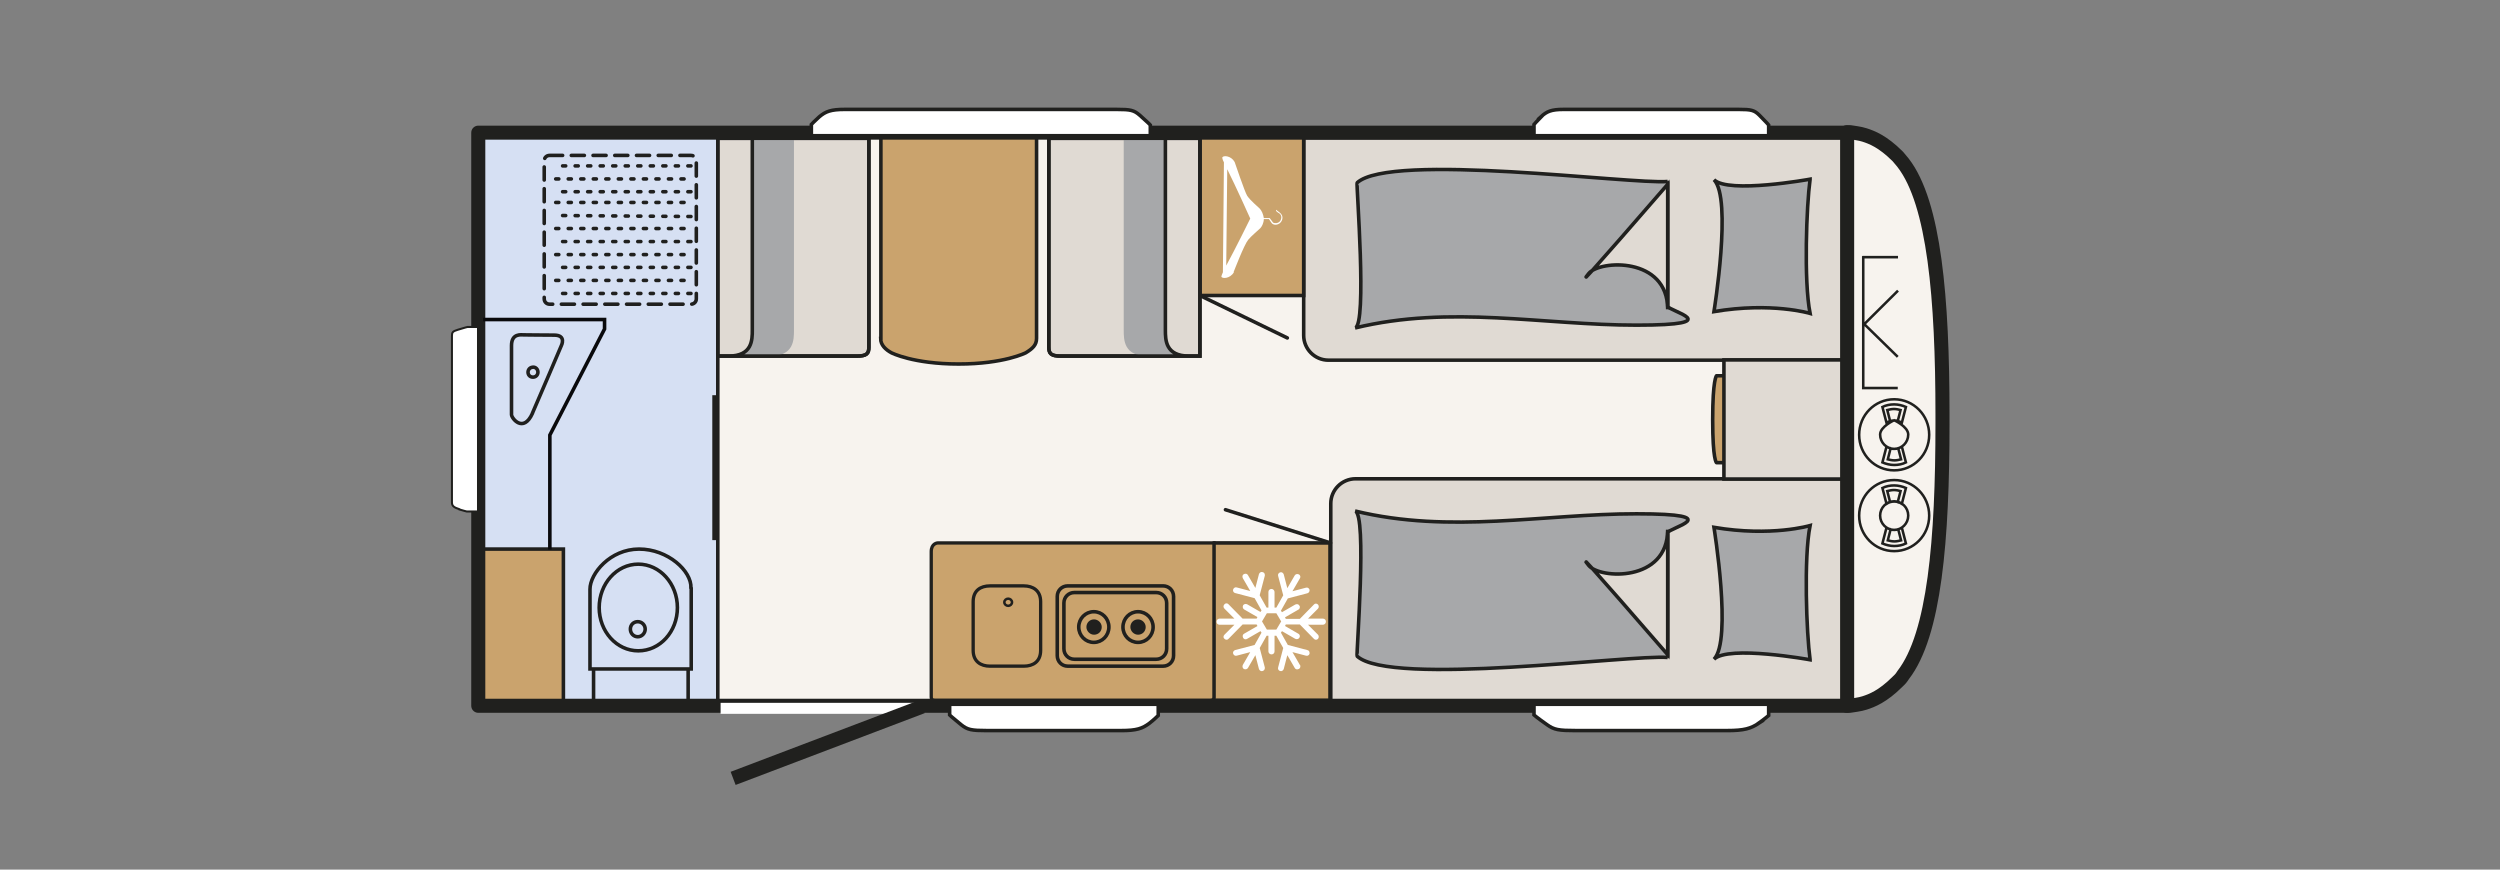 <svg xmlns="http://www.w3.org/2000/svg" xmlns:xlink="http://www.w3.org/1999/xlink" id="Ebene_1" viewBox="0 0 978 340.2"><rect x="0" y="0" width="978" height="340.2" fill="#808080" stroke="none"/><defs><clipPath id="clippath"><rect x="167.2" y="0" width="810.7" height="340.2" fill="none"></rect></clipPath></defs><rect x="187.1" y="51.9" width="535.5" height="224.2" fill="#f7f3ee"></rect><g clip-path="url(#clippath)"><path d="M723.7,276.1c1.2-.2,3.9-.5,5.7-1.1,2.8-.9,7.1-2.5,12.9-8.3,0,0,.1-.1.2-.2.7-.6,1.4-1.4,2-2.4,12.3-15.8,15.4-53,15.4-98.4h0c0-.7,0-1.2,0-1.8s0-1.1,0-1.7h0c0-45.5-3.2-82.7-15.4-98.5-.7-.9-1.4-1.7-2-2.4,0,0-.1-.1-.2-.2-5.8-5.8-10.1-7.4-12.9-8.3-1.8-.6-4.5-.9-5.7-1.1-.8,0-1.2,0-1.2,0v14.6s0,0,0,0v97.6s0,97.6,0,97.6h0s0,14.6,0,14.6c0,0,.3,0,1.2,0" fill="#f7f3ee"></path><path d="M723.7,276.1c1.2-.2,3.9-.5,5.7-1.1,2.8-.9,7.1-2.5,12.9-8.3,0,0,.1-.1.2-.2.7-.6,1.4-1.4,2-2.4,12.3-15.8,15.4-53,15.4-98.4h0c0-.7,0-1.2,0-1.8s0-1.1,0-1.7h0c0-45.5-3.2-82.7-15.4-98.5-.7-.9-1.4-1.7-2-2.4,0,0-.1-.1-.2-.2-5.8-5.8-10.1-7.4-12.9-8.3-1.8-.6-4.5-.9-5.7-1.1-.8,0-1.2,0-1.2,0v14.6s0,0,0,0v97.6s0,97.6,0,97.6h0s0,14.6,0,14.6c0,0,.3,0,1.2,0Z" fill="none" stroke="#20201e" stroke-linecap="square" stroke-linejoin="round" stroke-width="5.5"></path><path d="M510,131.1V53.9h211v87h-201.3c-5.4,0-9.7-4.4-9.7-9.7" fill="#e0dad3"></path><path d="M510,131.1V53.9h211v87h-201.3c-5.4,0-9.7-4.4-9.7-9.7Z" fill="none" stroke="#20201e" stroke-width="1.4"></path><path d="M708.1,70.2c-1.4,10.2-2.5,39.7,0,52.4,0,0-15.1-4.5-37.6-.7,0,0,7.2-44.3,0-51.6,5.6,5.6,37.6-.2,37.6-.2" fill="#a7a8aa"></path><path d="M708.1,70.2c-1.4,10.2-2.5,39.7,0,52.4,0,0-15.1-4.5-37.6-.7,0,0,7.2-44.3,0-51.6,5.6,5.6,37.6-.2,37.6-.2Z" fill="none" stroke="#20201e" stroke-width="1.4"></path><path d="M652.4,71c-14.5,1.2-108.5-11.5-121.5.5-.4.4,4,55.7-.8,56.8,37.4-9.1,73.5-1.1,110.1-1.1s12.2-5.6,12.2-7.4v-48.9Z" fill="#a7a8aa"></path><path d="M652.4,71c-14.5,1.2-108.5-11.5-121.5.5-.4.4,4,55.7-.8,56.8,37.4-9.1,73.5-1.1,110.1-1.1s12.2-5.6,12.2-7.4v-48.9Z" fill="none" stroke="#20201e" stroke-width="1.4"></path><path d="M652.4,121v-48.9s-38.9,44.9-30.9,34.9c4.2-5.3,30.9-6.7,30.9,14" fill="#e0dad3"></path><path d="M652.4,121v-48.9s-38.9,44.9-30.9,34.9c4.2-5.3,30.9-6.7,30.9,14Z" fill="none" stroke="#20201e" stroke-width="1.4"></path><path d="M520.6,197.1v77.2h202.3v-87h-192.6c-5.4,0-9.7,4.4-9.7,9.7" fill="#e0dad3"></path><path d="M520.6,197.1v77.2h202.3v-87h-192.6c-5.4,0-9.7,4.4-9.7,9.7Z" fill="none" stroke="#20201e" stroke-width="1.4"></path><path d="M708.1,258c-1.4-10.2-2.5-39.7,0-52.4,0,0-15.1,4.5-37.6.7,0,0,7.2,44.3,0,51.6,5.6-5.6,37.6.2,37.6.2" fill="#a7a8aa"></path><path d="M708.1,258c-1.4-10.2-2.5-39.7,0-52.4,0,0-15.1,4.5-37.6.7,0,0,7.2,44.3,0,51.6,5.6-5.6,37.6.2,37.6.2Z" fill="none" stroke="#20201e" stroke-width="1.4"></path><path d="M652.4,257.2c-14.5-1.2-108.5,11.5-121.5-.5-.4-.4,4-55.7-.8-56.8,37.4,9.1,73.5,1.1,110.1,1.1s12.2,5.6,12.2,7.4v48.9Z" fill="#a7a8aa"></path><path d="M652.4,257.2c-14.5-1.2-108.5,11.5-121.5-.5-.4-.4,4-55.7-.8-56.8,37.4,9.1,73.5,1.1,110.1,1.1s12.2,5.6,12.2,7.4v48.9Z" fill="none" stroke="#20201e" stroke-width="1.4"></path><path d="M652.4,207.2v48.9s-38.9-44.9-30.9-34.9c4.2,5.3,30.9,6.7,30.9-14" fill="#e0dad3"></path><path d="M652.4,207.2v48.9s-38.9-44.9-30.9-34.9c4.2,5.3,30.9,6.7,30.9-14Z" fill="none" stroke="#20201e" stroke-width="1.4"></path><rect x="474.8" y="212.4" width="45.5" height="61.6" fill="#caa36d"></rect><rect x="474.8" y="212.4" width="45.5" height="61.6" fill="none" stroke="#20201e" stroke-linecap="round" stroke-linejoin="round" stroke-width="1.4"></rect><line x1="479.4" y1="199.4" x2="520.5" y2="212.4" fill="#caa36d"></line><line x1="479.4" y1="199.4" x2="520.5" y2="212.4" fill="none" stroke="#20201e" stroke-linecap="round" stroke-linejoin="round" stroke-width="1.4"></line><path d="M492.8,232.8l2-7.6c0-.1,0-.2,0-.3,0-.5-.3-1-.9-1.1-.6-.2-1.2.2-1.4.8l-1.4,5.4-2.9-5c-.3-.6-1-.7-1.6-.4s-.7,1-.4,1.6l2.9,5-5.3-1.4c-.6-.2-1.2.2-1.4.8-.2.6.2,1.3.8,1.4l7.6,2,2.7,4.8-.4.6-5.2-3c-.6-.3-1.3-.1-1.6.4-.3.6-.1,1.3.4,1.6l5.2,3-.3.6h-5.5l-5.5-5.6c-.4-.5-1.2-.5-1.6,0-.5.5-.5,1.2,0,1.7l3.9,3.9h-5.8c-.6,0-1.2.5-1.2,1.2s.5,1.2,1.2,1.2h5.8l-3.9,3.9c-.5.5-.5,1.2,0,1.6.5.5,1.2.5,1.6,0l5.5-5.6h5.5l.3.6-5.2,3c-.6.3-.7,1-.4,1.6.3.6,1,.8,1.6.4l5.2-3,.4.6-2.7,4.8-7.6,2c-.6.2-1,.8-.8,1.4.2.6.8,1,1.4.8l5.3-1.4-2.9,5c-.3.6-.1,1.3.4,1.6.6.3,1.3.1,1.6-.4l2.9-5,1.4,5.4c.2.6.8,1,1.4.8.5-.1.9-.6.9-1.1s0-.2,0-.3l-2-7.6,2.7-4.8h.7v6.1c0,.6.5,1.2,1.2,1.2s1.2-.5,1.2-1.2v-6.1h.7l2.7,4.8-2,7.6c-.2.6.2,1.3.8,1.4.6.2,1.2-.2,1.4-.8l1.4-5.4,2.9,5c.3.6,1,.7,1.6.4.4-.2.6-.6.6-1s0-.4-.2-.6l-2.9-5,5.3,1.4c.6.2,1.3-.2,1.4-.8,0-.1,0-.2,0-.3,0-.5-.3-1-.9-1.1l-7.6-2-2.7-4.8.4-.6,5.2,3c.6.3,1.3.1,1.6-.4.1-.2.2-.4.2-.6,0-.4-.2-.8-.6-1l-5.2-3,.3-.6h5.5l5.5,5.6c.4.5,1.2.5,1.6,0,.2-.2.3-.5.3-.8s-.1-.6-.3-.8l-3.9-3.9h5.8c.6,0,1.2-.5,1.2-1.2s-.5-1.2-1.2-1.2h-5.8l3.9-3.9c.2-.2.3-.5.3-.8s-.1-.6-.3-.8c-.5-.5-1.2-.5-1.6,0l-5.5,5.6h-5.5l-.3-.6,5.2-3c.4-.2.6-.6.6-1s0-.4-.2-.6c-.3-.6-1-.7-1.6-.4l-5.2,3-.4-.6,2.7-4.8,7.6-2c.5-.1.9-.6.9-1.1s0-.2,0-.3c-.2-.6-.8-1-1.4-.8l-5.3,1.4,2.9-5c.1-.2.2-.4.2-.6,0-.4-.2-.8-.6-1-.6-.3-1.3-.1-1.6.4l-2.9,5-1.4-5.4c-.2-.6-.8-1-1.4-.8-.6.2-1,.8-.8,1.4l2,7.6-2.7,4.8h-.7v-6.1c0-.6-.5-1.2-1.2-1.2s-1.2.5-1.2,1.2v6.1h-.7l-2.7-4.8ZM499.3,239.9l1.9,3.2-1.9,3.2h-3.7l-1.9-3.2,1.9-3.2h3.7Z" fill="#fff"></path><path d="M472.4,274c1.4,0,2.5.1,2.5-1.3v-60.3h-108.1s-2.5.1-2.5,3.4v56.9c0,1.4,1.1,1.3,2.5,1.3h105.6Z" fill="#caa36d"></path><path d="M472.4,274c1.4,0,2.5.1,2.5-1.3v-60.3h-108.1s-2.5.1-2.5,3.4v56.9c0,1.4,1.1,1.3,2.5,1.3h105.6Z" fill="none" stroke="#20201e" stroke-width="1.3"></path><rect x="189" y="52.5" width="91.8" height="221.8" fill="#d6e0f3"></rect><rect x="189" y="52.5" width="91.8" height="221.8" fill="none" stroke="#20201e" stroke-width="1.4"></rect><line x1="279.7" y1="154.6" x2="279.7" y2="211.3" fill="none" stroke="#20201e" stroke-width="2.1"></line><path d="M215,60.8h55.3c1.2,0,2.1.9,2.1,2.1v54c0,1.2-.9,2.1-2.1,2.1h-55.3c-1.2,0-2.1-.9-2.1-2.1v-54c0-1.2.9-2.1,2.1-2.1Z" fill="none" stroke="#20201e" stroke-dasharray="5.1 3.4 5.1 3.4" stroke-linecap="round" stroke-width="1.4"></path><path d="M270.3,64.9h-52.8M267.6,70h-52.8M270.3,75h-52.8M267.6,99.6h-52.8M267.6,109.7h-52.8M270.3,104.6h-52.8M270.3,114.8h-52.8M270.3,94.5h-52.8M270.3,84.7l-52.8-.4M267.6,79.2h-52.8M267.6,89.4h-52.8" fill="none" stroke="#20201e" stroke-dasharray="1.2 3.7 1.2 3.7" stroke-linecap="round" stroke-width="1.4"></path><line x1="232.2" y1="260.3" x2="232.2" y2="277.1" fill="#7d99cf"></line><line x1="232.2" y1="260.3" x2="232.2" y2="277.1" fill="none" stroke="#20201e" stroke-width="1.4"></line><line x1="269.2" y1="259.7" x2="269.2" y2="276.3" fill="#7d99cf"></line><line x1="269.2" y1="259.7" x2="269.2" y2="276.3" fill="none" stroke="#20201e" stroke-width="1.4"></line><path d="M270.3,230c.3-6.6-9-15.2-20.3-15.2s-19.2,9.6-19.2,15.7v31.2s39.6,0,39.6,0v-31.6Z" fill="#d6e0f3"></path><path d="M249.7,220.7c8.4,0,15.3,7.6,15.3,17s-6.8,16.9-15.3,16.9-15.3-7.6-15.3-16.9,6.8-17,15.3-17ZM270.3,230c.3-6.6-9-15.2-20.3-15.2s-19.2,9.6-19.2,15.7v31.2s39.6,0,39.6,0v-31.6Z" fill="none" stroke="#20201e" stroke-width="1.4"></path><path d="M249.5,243.2c1.6,0,2.9,1.3,2.9,2.9s-1.3,3-2.9,3-2.9-1.3-2.9-3,1.3-2.9,2.9-2.9" fill="#d6e0f3"></path><path d="M249.5,243.2c1.6,0,2.9,1.3,2.9,2.9s-1.3,3-2.9,3-2.9-1.3-2.9-3,1.3-2.9,2.9-2.9Z" fill="none" stroke="#20201e" stroke-width="1.4"></path><line x1="469.4" y1="115.6" x2="503.6" y2="132.2" fill="#caa36d"></line><line x1="469.4" y1="115.6" x2="503.6" y2="132.2" fill="none" stroke="#20201e" stroke-linecap="round" stroke-linejoin="round" stroke-width="1.4"></line><rect x="469.4" y="53.7" width="40.6" height="61.9" fill="#caa36d"></rect><rect x="469.4" y="53.7" width="40.6" height="61.9" fill="none" stroke="#20201e" stroke-width="1.4"></rect><path d="M482.6,106.4c.1-.2,4.1-10.7,5.7-12.6.9-1.2,4-3.8,4.7-4.5.7-.7,1.4-2.2,1.4-3.6s0,0,0,0h2c.2.3.7,1,1.1,1.6.4.5,1.1.7,1.8.6.9-.1,1.7-.7,2.1-1.5.8-1.7-.2-2.7-.6-3.1-.1-.1-.3-.2-.5-.4-.2-.2-.6-.4-.7-.5,0,0,0,0,0,0,0-.1,0-.2-.2-.3-.1,0-.2,0-.2.2,0,.3.3.6.8.9.2.1.4.2.5.3.5.4,1.1,1.2.5,2.6-.3.7-1,1.1-1.7,1.2-.6,0-1.2,0-1.4-.4-.5-.7-1.2-1.6-1.2-1.6,0,0,0,0-.2,0h-2.1c-.2-1.5-.9-3-1.6-3.7-.8-.8-3.6-3.1-4.9-5-1-1.6-4.8-13-4.9-13.2-1.3-2.4-4.2-2.7-4.8-1.9-.1.2,0,.9.6,2l-.4,43c-.4.9-.6,1.5-.6,1.7.2.9,3.4.9,4.9-1.7M480,66c3.5,7,9.1,19.5,9.1,19.5,0,0-5.8,11.8-9.4,18.4l.4-37.9Z" fill="#fff"></path><path d="M410.3,54.1v81.7c0,2.5.8,3.5,4.7,3.5h54.4V54.1h-59.1Z" fill="#e0dad3"></path><path d="M410.3,54.1v81.7c0,2.5.8,3.5,4.7,3.5h54.4V54.1h-59.1Z" fill="none" stroke="#20201e" stroke-width="1.4"></path><path d="M439.6,54.7v74.4c0,3.9,0,10.2,9.4,10.2h16.2c-9.3,0-9.3-6.3-9.3-10.2V54.7h-16.3Z" fill="#a7a8aa"></path><path d="M410.3,54.1v81.7c0,2.5.8,3.5,4.7,3.5h54.4V54.1h-59.1ZM465.2,139.3c-9.3,0-9.3-6.3-9.3-10.2V53.7" fill="none" stroke="#20201e" stroke-width="1.4"></path><path d="M339.9,54.1v81.7c0,2.5-.8,3.5-4.7,3.5h-54.4V54.1h59.1Z" fill="#e0dad3"></path><path d="M339.9,54.1v81.7c0,2.5-.8,3.5-4.7,3.5h-54.4V54.1h59.1Z" fill="none" stroke="#20201e" stroke-width="1.4"></path><path d="M310.6,54.7v74.4c0,3.9,0,10.2-9.4,10.2h-16.2c9.3,0,9.3-6.3,9.3-10.2V54.7h16.3Z" fill="#a7a8aa"></path><path d="M339.9,54.1v81.7c0,2.5-.8,3.5-4.7,3.5h-54.4V54.1h59.1ZM285,139.3c9.3,0,9.3-6.3,9.3-10.2V53.7" fill="none" stroke="#20201e" stroke-width="1.4"></path><path d="M344.6,132.4V51.9h60.9v80.5c0,2.6-1.6,4-4.2,5.6,0,0-8.5,4.4-26.3,4.4s-26.3-4.4-26.3-4.4c-2.2-1.2-4.2-3-4.2-5.6" fill="#caa36d"></path><path d="M208.1,143.7c-1.1.2-1.7,1.3-1.5,2.3.2,1.1,1.2,1.7,2.3,1.5,1.1-.2,1.7-1.3,1.5-2.3-.2-1.1-1.2-1.8-2.3-1.5ZM344.6,132.4V51.9h60.9v80.5c0,2.6-1.6,4-4.2,5.6,0,0-8.5,4.4-26.3,4.4s-26.3-4.4-26.3-4.4c-2.2-1.2-4.2-3-4.2-5.6Z" fill="none" stroke="#20201e" stroke-width="1.4"></path><rect x="187.1" y="214.8" width="33.3" height="60.6" fill="#caa36d"></rect><rect x="187.1" y="214.8" width="33.3" height="60.6" fill="none" stroke="#20201e" stroke-width="1.4"></rect><path d="M700.5,147v34h-29s-1.5-.9-1.5-16.8,1.5-17.2,1.5-17.2h29Z" fill="#caa36d"></path><path d="M700.5,147v34h-29s-1.5-.9-1.5-16.8,1.5-17.2,1.5-17.2h29Z" fill="none" stroke="#20201e" stroke-linecap="round" stroke-linejoin="round" stroke-width="1.4"></path><rect x="674.4" y="140.8" width="48.1" height="46.6" fill="#e0dad3"></rect><rect x="674.4" y="140.8" width="48.1" height="46.6" fill="none" stroke="#20201e" stroke-width="1.4"></rect><path d="M416.2,253.8v-17.9c0-2.3,1.8-4.1,4.1-4.1h32c2.3,0,4.1,1.8,4.1,4.1v17.9c0,2.3-1.8,4.1-4.1,4.1h-32c-2.3,0-4.1-1.8-4.1-4.1ZM413.6,256.5v-23.2c0-2.3,1.8-4.1,4.1-4.1h37.3c2.3,0,4.1,1.8,4.1,4.1v23.2c0,2.3-1.8,4.1-4.1,4.1h-37.3c-2.3,0-4.1-1.8-4.1-4.1Z" fill="none" stroke="#20201e" stroke-linejoin="round" stroke-width="1.4"></path><path d="M422,245.3c0-3.3,2.6-6,5.9-6,3.3,0,5.9,2.7,5.9,6,0,3.3-2.6,6-5.9,6-3.3,0-5.9-2.7-5.9-6Z" fill="none" stroke="#20201e" stroke-width="1.4"></path><path d="M425,245.3c0-1.7,1.3-3,3-3,1.6,0,3,1.4,3,3,0,1.7-1.3,3-3,3-1.6,0-3-1.4-3-3" fill="#20201e"></path><path d="M407.1,254.4c0,4.4-2.9,6.2-6.6,6.2h-13.2c-3.6,0-6.6-1.8-6.6-6.2v-19c0-4.4,2.9-6.2,6.6-6.2h13.2c3.6,0,6.6,1.8,6.6,6.2v19Z" fill="#caa36d"></path><path d="M407.1,254.4c0,4.4-2.9,6.2-6.6,6.2h-13.2c-3.6,0-6.6-1.8-6.6-6.2v-19c0-4.4,2.9-6.2,6.6-6.2h13.2c3.6,0,6.6,1.8,6.6,6.2v19Z" fill="none" stroke="#20201e" stroke-width="1.3"></path><path d="M439.3,245.3c0-3.3,2.6-6,5.9-6,3.3,0,5.9,2.7,5.9,6,0,3.3-2.6,6-5.9,6-3.3,0-5.9-2.7-5.9-6Z" fill="none" stroke="#20201e" stroke-width="1.4"></path><path d="M442.2,245.3c0-1.7,1.3-3,3-3,1.6,0,3,1.4,3,3,0,1.7-1.3,3-3,3-1.6,0-3-1.4-3-3" fill="#20201e"></path><path d="M395.9,235.6c0,.8-.7,1.4-1.5,1.4s-1.5-.6-1.5-1.4.7-1.4,1.5-1.4,1.5.6,1.5,1.4" fill="#caa36d"></path><path d="M395.9,235.6c0,.8-.7,1.4-1.5,1.4s-1.5-.6-1.5-1.4.7-1.4,1.5-1.4,1.5.6,1.5,1.4Z" fill="none" stroke="#20201e" stroke-width="1"></path><path d="M742.4,139.6l-13.4-13.1M729,127.1l13.5-13.4M742.5,100.6h-13.9M742.4,151.8h-13.5c0,0,0-51.6,0-51.6M741,207.3c3,0,5.5-2.5,5.5-5.6s-2.5-5.6-5.5-5.6-5.5,2.5-5.5,5.6,2.5,5.6,5.5,5.6ZM741,207.3c-1.1,0-2.1-.3-3-.9l-1.6,6.2c1.4.6,3,1,4.6,1s3.2-.3,4.6-1l-1.6-6.2c-.9.6-1.9.9-3,.9ZM741,207.3c-.5,0-1,0-1.4-.2l-1.1,4.3c.8.2,1.7.4,2.6.4s1.7-.2,2.6-.4l-1.1-4.3c-.5.1-.9.2-1.4.2ZM741,196.2c1.1,0,2.1.3,3,.9l1.6-6.2c-1.4-.6-3-1-4.6-1s-3.2.3-4.6,1l1.6,6.2c.9-.6,1.9-.9,3-.9ZM741,196.2c.5,0,1,0,1.4.2l1.1-4.3c-.8-.2-1.7-.4-2.6-.4s-1.7.2-2.6.4l1.1,4.3c.5-.1.9-.2,1.4-.2ZM741,215.6c7.6,0,13.7-6.2,13.7-13.9s-6.1-13.9-13.7-13.9-13.7,6.2-13.7,13.9,6.1,13.9,13.7,13.9ZM741,175.6c3,0,5.5-2.5,5.5-5.6s-5.5-5.6-5.5-5.6c0,0-5.5,2.5-5.5,5.6s2.5,5.6,5.5,5.6ZM741,175.6c-1.1,0-2.1-.3-3-.9l-1.6,6.2c1.4.6,3,1,4.6,1s3.2-.3,4.6-1l-1.6-6.2c-.9.6-1.9.9-3,.9ZM741,175.6c-.5,0-1,0-1.4-.2l-1.1,4.3c.8.2,1.7.4,2.6.4s1.7-.2,2.6-.4l-1.1-4.3c-.5.1-.9.2-1.4.2ZM741,164.5c1.1,0,2.1.3,3,.9l1.6-6.2c-1.4-.6-3-1-4.6-1s-3.2.3-4.6,1l1.6,6.2c.9-.6,1.9-.9,3-.9ZM741,164.5c.5,0,1,0,1.4.2l1.1-4.3c-.8-.2-1.7-.4-2.6-.4s-1.7.2-2.6.4l1.1,4.3c.5-.1.9-.2,1.4-.2ZM741,184c7.6,0,13.7-6.2,13.7-13.9s-6.1-13.9-13.7-13.9-13.7,6.2-13.7,13.9,6.1,13.9,13.7,13.9Z" fill="none" stroke="#20201e" stroke-width="1"></path><rect x="187.1" y="51.9" width="535.5" height="224.2" fill="none" stroke="#20201e" stroke-linecap="square" stroke-linejoin="round" stroke-width="5.5"></rect><path d="M602.9,45.7c-1.4,1.4-2.8,3-2.8,3v4.4h91.8v-4.2s-.7-.9-3.6-3.8c-2-2-3.2-2.3-8.1-2.3h-68.5c-4.9,0-6.6.8-8.9,2.9" fill="#fff"></path><path d="M602.9,45.7c-1.4,1.4-2.8,3-2.8,3v4.4h91.8v-4.2s-.7-.9-3.6-3.8c-2-2-3.2-2.3-8.1-2.3h-68.5c-4.9,0-6.6.8-8.9,2.9Z" fill="none" stroke="#20201e" stroke-width="1.4"></path><path d="M320.5,45.7c-1.6,1.4-3.1,3-3.1,3v4.4h132.6v-4.2s-.8-.9-4.1-3.8c-2.3-2-3.6-2.3-9.1-2.3h-106.3c-5.5,0-7.5.8-10,2.9" fill="#fff"></path><path d="M320.5,45.7c-1.6,1.4-3.1,3-3.1,3v4.4h132.6v-4.2s-.8-.9-4.1-3.8c-2.3-2-3.6-2.3-9.1-2.3h-106.3c-5.5,0-7.5.8-10,2.9Z" fill="none" stroke="#20201e" stroke-width="1.4"></path><path d="M688,282.9c2-1.4,3.9-3,3.9-3v-4.4h-91.8v4.2c0,0,1,.9,5.1,3.8,2.8,2,4.5,2.3,11.3,2.3h59.1c6.8,0,9.3-.8,12.5-2.9" fill="#fff"></path><path d="M688,282.9c2-1.4,3.9-3,3.9-3v-4.4h-91.8v4.2c0,0,1,.9,5.1,3.8,2.8,2,4.5,2.3,11.3,2.3h59.1c6.8,0,9.3-.8,12.5-2.9Z" fill="none" stroke="#20201e" stroke-width="1.4"></path><path d="M449.7,282.9c1.8-1.4,3.4-3,3.4-3v-4.4h-81.6v4.2s.9.9,4.5,3.8c2.5,2,4,2.3,10.1,2.3h52.5c6.1,0,8.3-.8,11.1-2.9" fill="#fff"></path><path d="M449.7,282.9c1.8-1.4,3.4-3,3.4-3v-4.4h-81.6v4.2s.9.9,4.5,3.8c2.5,2,4,2.3,10.1,2.3h52.5c6.1,0,8.3-.8,11.1-2.9Z" fill="none" stroke="#20201e" stroke-width="1.4"></path><line x1="281.9" y1="277.1" x2="359.5" y2="277.1" fill="none" stroke="#fff" stroke-width="4.3"></line><line x1="286.8" y1="304.5" x2="360.8" y2="276.4" fill="none" stroke="#20201e" stroke-width="5.5"></line><path d="M179.7,199.3c1.3.4,2.9.8,2.9.8h4.4v-72.2h-4.1s-.9.2-3.8,1.1c-2,.6-2.3,1-2.3,2.4v65.1c0,1.5.8,2,2.9,2.7" fill="#fff"></path><path d="M179.7,199.3c1.3.4,2.9.8,2.9.8h4.4v-72.2h-4.1s-.9.2-3.8,1.1c-2,.6-2.3,1-2.3,2.4v65.1c0,1.5.8,2,2.9,2.7Z" fill="none" stroke="#20201e" stroke-width=".8"></path><polyline points="215.1 215 215.1 170.2 236.5 128.7 236.5 125 189 125" fill="none" stroke="#0a0a0c" stroke-miterlimit="10" stroke-width="1.4"></polyline><path d="M208.3,161.6c2-4.5,11.3-26.4,11.3-26.4,0,0,2.1-4.1-2.8-4.1s-10.6-.1-11.8-.1c-1.1,0-4.9-.7-4.9,4.2s0,25.6,0,27c0,1.4,4.6,7.4,8.2-.5Z" fill="none" stroke="#20201e" stroke-miterlimit="10" stroke-width="1.4"></path></g></svg>